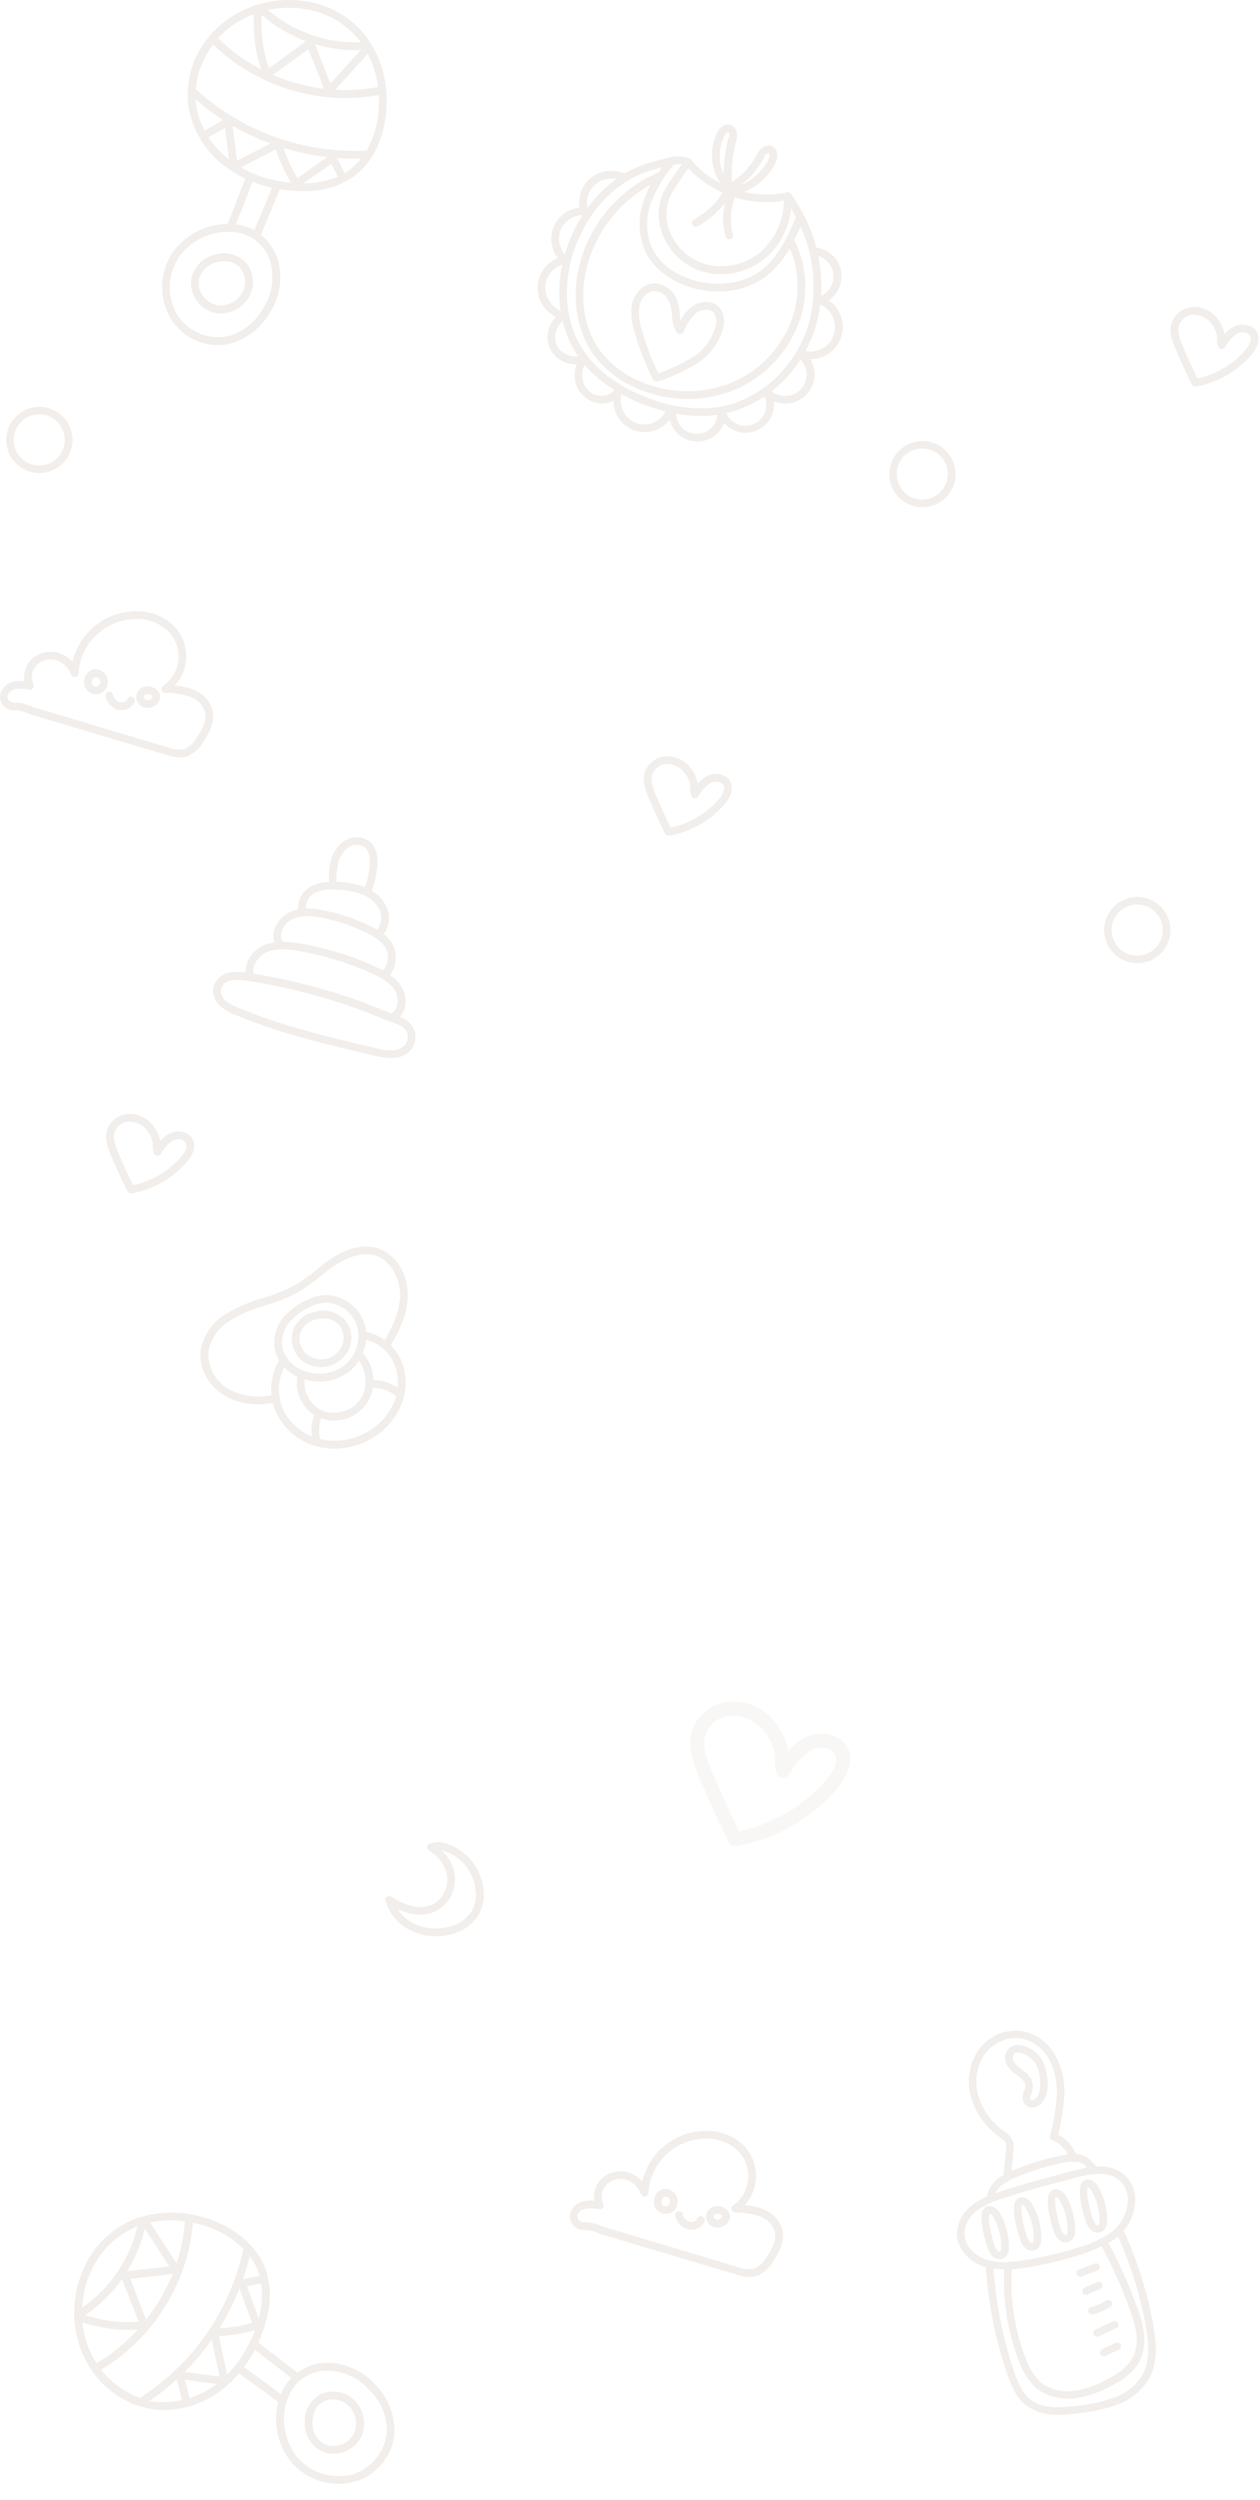 <?xml version="1.0" encoding="UTF-8"?> <svg xmlns="http://www.w3.org/2000/svg" width="314" height="623" viewBox="0 0 314 623" fill="none"> <g opacity="0.2" clip-path="url(#clip0)"> <path d="M91.971 10.101C95.089 14.916 96.616 20.59 96.335 26.322C96.087 34.206 92.766 40.983 87.456 44.468C83.857 46.673 79.689 47.769 75.472 47.62C74.816 47.62 74.139 47.62 73.451 47.566C72.201 47.493 70.956 47.353 69.721 47.147L65.035 58.527C67.107 60.198 68.61 62.472 69.334 65.035C69.901 67.229 70.003 69.518 69.633 71.755C69.263 73.991 68.429 76.124 67.184 78.018C65.054 81.664 61.613 84.357 57.564 85.548C56.52 85.857 55.439 86.027 54.351 86.054C51.98 86.018 49.656 85.389 47.591 84.224C45.526 83.059 43.785 81.396 42.527 79.385C41.066 76.887 40.331 74.03 40.407 71.137C40.483 68.244 41.366 65.43 42.957 63.013C44.518 60.801 46.583 58.993 48.981 57.74C51.379 56.486 54.042 55.823 56.748 55.806L61.122 44.511C59.472 43.739 57.902 42.806 56.436 41.725C53.926 39.928 51.796 37.653 50.167 35.03C48.538 32.407 47.443 29.488 46.945 26.44C46.562 23.361 46.82 20.235 47.703 17.261C48.585 14.286 50.073 11.526 52.072 9.154C52.126 9.048 52.195 8.95 52.276 8.863L52.373 8.81C53.518 7.467 54.804 6.251 56.21 5.185C59.084 3.065 62.356 1.545 65.829 0.717C69.303 -0.11 72.907 -0.23 76.428 0.366C79.545 0.844 82.531 1.954 85.203 3.628C87.876 5.302 90.179 7.504 91.971 10.101ZM67.012 17.049L76.245 10.262C72.198 8.765 68.457 6.541 65.207 3.7C64.938 8.225 65.551 12.759 67.012 17.049ZM82.351 20.825L89.875 12.499H88.649C85.201 12.49 81.772 11.979 78.47 10.982L82.351 20.825ZM68.023 18.674C72.095 20.425 76.394 21.591 80.792 22.137L76.837 12.241L68.023 18.674ZM83.554 22.374C87.12 22.592 90.698 22.361 94.206 21.686C93.861 18.786 93.006 15.971 91.68 13.37L83.554 22.374ZM72 1.936C70.244 1.938 68.493 2.126 66.776 2.495C73.224 7.984 81.49 10.862 89.95 10.563C86.598 6.098 81.632 3.125 76.116 2.28C74.757 2.049 73.379 1.934 72 1.936ZM54.351 9.552C57.52 12.667 61.144 15.283 65.099 17.308C63.623 12.868 63.007 8.188 63.283 3.517C61.169 4.307 59.178 5.393 57.371 6.744C56.272 7.576 55.261 8.517 54.351 9.552ZM48.858 26.16C49.198 28.392 49.926 30.547 51.008 32.528L55.63 29.893C53.2 28.351 50.89 26.628 48.718 24.74C48.738 25.216 48.785 25.69 48.858 26.16ZM72.559 45.522C70.958 42.931 69.69 40.148 68.786 37.24L60.004 41.715C63.862 43.885 68.146 45.188 72.559 45.533V45.522ZM75.59 45.673C78.538 45.731 81.467 45.174 84.189 44.038L82.598 40.811L75.59 45.673ZM81.566 39.133C77.878 38.714 74.236 37.955 70.688 36.863C71.524 39.5 72.671 42.028 74.106 44.393L81.566 39.133ZM67.421 35.766C64.153 34.561 60.992 33.082 57.973 31.345L59.048 40.036L67.421 35.766ZM57.081 39.8L56.081 31.851L51.943 34.217C53.334 36.35 55.07 38.237 57.081 39.8ZM58.747 57.914C58.082 57.81 57.41 57.76 56.737 57.764C54.349 57.779 52 58.362 49.882 59.466C47.765 60.569 45.94 62.161 44.559 64.11C43.165 66.213 42.387 68.664 42.311 71.186C42.235 73.708 42.864 76.201 44.129 78.384C45.47 80.494 47.427 82.141 49.733 83.102C52.04 84.064 54.586 84.294 57.027 83.763C60.591 82.677 63.609 80.273 65.465 77.04C66.581 75.383 67.337 73.51 67.683 71.542C68.03 69.574 67.959 67.555 67.475 65.616C66.96 63.602 65.853 61.789 64.297 60.412C62.74 59.035 60.807 58.157 58.747 57.893V57.914ZM67.797 46.802C66.144 46.423 64.524 45.916 62.949 45.286L58.768 55.935H59.037C60.563 56.155 62.038 56.647 63.39 57.387L67.797 46.802ZM90.004 39.531C89.402 39.531 88.789 39.531 88.187 39.531C86.8 39.531 85.403 39.466 84.017 39.37L85.876 43.156L86.424 42.844C87.786 41.929 88.995 40.804 90.004 39.509V39.531ZM94.389 23.665C91.677 24.172 88.925 24.427 86.166 24.428C73.833 24.414 61.981 19.636 53.082 11.09C50.627 14.332 49.137 18.203 48.783 22.256L48.912 22.331C60.437 32.805 75.646 38.272 91.197 37.53H91.358C93.304 34.088 94.358 30.212 94.421 26.257C94.454 25.375 94.432 24.493 94.389 23.665Z" fill="#BAA999"></path> <path d="M61.531 65.734C62.333 66.797 62.84 68.054 62.998 69.377C63.157 70.7 62.962 72.041 62.433 73.264C61.795 74.696 60.76 75.914 59.452 76.776C58.143 77.638 56.615 78.106 55.049 78.126C54.587 78.128 54.126 78.081 53.673 77.986C51.898 77.603 50.315 76.605 49.202 75.169C48.09 73.733 47.519 71.95 47.59 70.134C47.756 68.589 48.389 67.132 49.405 65.957C50.422 64.783 51.772 63.947 53.276 63.562C54.71 63.044 56.267 62.975 57.741 63.363C59.215 63.751 60.536 64.578 61.531 65.734ZM60.015 66.939C59.525 66.337 58.902 65.857 58.195 65.536C57.488 65.215 56.717 65.062 55.941 65.089C55.213 65.09 54.488 65.199 53.792 65.412C52.672 65.685 51.662 66.293 50.894 67.153C50.126 68.013 49.638 69.087 49.492 70.231C49.457 71.575 49.889 72.89 50.714 73.951C51.539 75.012 52.706 75.754 54.017 76.05C55.358 76.259 56.729 76.022 57.922 75.374C59.114 74.727 60.061 73.706 60.617 72.468C61.003 71.573 61.15 70.593 61.045 69.624C60.939 68.655 60.584 67.73 60.015 66.939Z" fill="#BAA999"></path> </g> <g opacity="0.2" clip-path="url(#clip1)"> <path d="M34.329 552.696C39.787 550.93 45.663 550.924 51.127 552.679C58.679 554.958 64.365 559.921 66.357 565.951C67.555 569.999 67.535 574.308 66.299 578.343C66.13 578.977 65.955 579.631 65.725 580.281C65.331 581.47 64.873 582.636 64.354 583.775L74.134 591.248C76.284 589.678 78.87 588.815 81.533 588.779C83.799 588.799 86.037 589.293 88.101 590.229C90.165 591.166 92.01 592.524 93.517 594.216C96.487 597.217 98.198 601.238 98.301 605.457C98.328 606.546 98.213 607.633 97.957 608.692C97.309 610.973 96.1 613.054 94.441 614.748C92.781 616.441 90.723 617.692 88.455 618.387C85.665 619.152 82.715 619.122 79.94 618.3C77.165 617.478 74.675 615.896 72.752 613.734C71.02 611.654 69.808 609.191 69.218 606.55C68.628 603.909 68.677 601.166 69.36 598.548L59.583 591.399C58.41 592.793 57.103 594.068 55.679 595.205C53.294 597.164 50.544 598.633 47.589 599.527C44.634 600.422 41.531 600.724 38.458 600.416C35.385 599.989 32.432 598.931 29.788 597.309C27.142 595.686 24.861 593.535 23.088 590.99C23 590.91 22.923 590.818 22.86 590.718L22.833 590.61C21.832 589.157 20.991 587.599 20.325 585.965C19.021 582.64 18.4 579.087 18.5 575.518C18.599 571.948 19.416 568.436 20.903 565.189C22.171 562.303 24.016 559.705 26.325 557.557C28.634 555.409 31.357 553.755 34.329 552.696ZM34.581 578.602L30.415 567.927C27.921 571.449 24.805 574.487 21.22 576.891C25.521 578.322 30.059 578.903 34.581 578.602ZM42.198 564.764L36.103 555.341L35.786 556.525C34.885 559.853 33.504 563.033 31.687 565.964L42.198 564.764ZM36.412 578.047C39.157 574.567 41.396 570.716 43.062 566.609L32.48 567.868L36.412 578.047ZM44.006 564.002C45.139 560.614 45.842 557.098 46.098 553.535C43.208 553.118 40.267 553.215 37.412 553.823L44.006 564.002ZM21.274 569.873C20.822 571.57 20.549 573.31 20.462 575.064C27.433 570.256 32.352 563.016 34.252 554.767C29.072 556.849 24.915 560.876 22.672 565.986C22.096 567.239 21.628 568.54 21.274 569.873ZM24.062 588.892C27.892 586.637 31.356 583.813 34.335 580.517C29.665 580.793 24.985 580.178 20.545 578.702C20.761 580.948 21.295 583.152 22.132 585.248C22.651 586.524 23.298 587.745 24.062 588.892ZM38.683 598.496C40.927 598.745 43.197 598.6 45.39 598.068L44.041 592.921C41.923 594.868 39.661 596.654 37.275 598.263C37.74 598.367 38.21 598.445 38.683 598.496ZM63.52 580.614C60.602 581.49 57.586 581.994 54.543 582.115L56.592 591.755C59.687 588.591 62.055 584.79 63.53 580.617L63.52 580.614ZM64.45 577.725C65.269 574.892 65.489 571.92 65.096 568.996L61.567 569.698L64.45 577.725ZM59.679 570.26C58.32 573.714 56.644 577.035 54.671 580.18C57.435 580.055 60.174 579.601 62.829 578.827L59.679 570.26ZM52.766 583.052C50.756 585.896 48.509 588.566 46.05 591.034L54.724 592.245L52.766 583.052ZM53.986 594.084L46.049 592.992L47.264 597.601C49.684 596.81 51.956 595.621 53.986 594.084ZM71.914 597.163C71.642 597.778 71.419 598.414 71.249 599.065C70.645 601.375 70.601 603.796 71.119 606.127C71.637 608.458 72.702 610.632 74.227 612.471C75.897 614.361 78.063 615.747 80.48 616.473C82.896 617.2 85.467 617.237 87.903 616.581C90.288 615.831 92.385 614.367 93.911 612.388C95.437 610.409 96.319 608.01 96.437 605.514C96.311 601.79 94.769 598.253 92.127 595.624C90.815 594.116 89.202 592.901 87.39 592.058C85.579 591.214 83.611 590.76 81.613 590.726C79.534 590.702 77.496 591.302 75.763 592.448C74.031 593.595 72.682 595.236 71.894 597.157L71.914 597.163ZM63.524 585.545C62.729 587.043 61.82 588.477 60.804 589.835L70.008 596.63L70.078 596.37C70.685 594.953 71.541 593.656 72.607 592.541L63.524 585.545ZM62.247 562.213C62.092 562.794 61.933 563.386 61.777 563.968C61.418 565.307 60.994 566.64 60.542 567.954L64.68 567.138L64.521 566.528C63.99 564.975 63.215 563.517 62.227 562.207L62.247 562.213ZM48.057 553.871C47.845 556.621 47.379 559.346 46.666 562.011C43.46 573.92 35.778 584.131 25.22 590.515C27.716 593.726 31.069 596.167 34.892 597.558L34.998 597.453C48.098 589.031 57.315 575.755 60.623 560.543L60.665 560.387C57.844 557.616 54.373 555.595 50.569 554.51C49.725 554.251 48.868 554.043 48.057 553.871Z" fill="#BAA999"></path> <path d="M80.189 596.498C81.423 595.998 82.768 595.834 84.087 596.023C85.406 596.212 86.651 596.747 87.695 597.574C88.913 598.562 89.822 599.876 90.316 601.363C90.809 602.85 90.867 604.447 90.481 605.966C90.363 606.413 90.198 606.846 89.989 607.258C89.16 608.874 87.786 610.145 86.111 610.848C84.436 611.551 82.566 611.641 80.83 611.102C79.381 610.542 78.137 609.553 77.266 608.268C76.394 606.982 75.936 605.461 75.953 603.909C75.825 602.39 76.161 600.868 76.917 599.545C77.674 598.221 78.814 597.159 80.189 596.498ZM80.96 598.273C80.252 598.591 79.626 599.069 79.133 599.668C78.641 600.268 78.293 600.973 78.118 601.73C77.931 602.433 77.848 603.161 77.874 603.89C77.848 605.042 78.173 606.175 78.806 607.139C79.438 608.103 80.348 608.853 81.416 609.29C82.705 609.672 84.087 609.595 85.326 609.073C86.564 608.55 87.583 607.614 88.208 606.425C88.757 605.184 88.882 603.798 88.566 602.479C88.249 601.16 87.508 599.981 86.456 599.123C85.692 598.519 84.783 598.123 83.82 597.974C82.857 597.825 81.871 597.928 80.96 598.273Z" fill="#BAA999"></path> </g> <g opacity="0.2"> <path d="M103.313 256.886C103.578 257.726 103.62 258.621 103.434 259.482C103.247 260.343 102.839 261.14 102.25 261.795C101.656 262.389 100.951 262.861 100.174 263.182C99.397 263.503 98.564 263.667 97.724 263.665H97.405C96.001 263.61 94.608 263.4 93.251 263.038C81.787 260.371 70.004 257.619 58.763 252.923C57.312 252.415 55.974 251.633 54.821 250.617C54.165 250.034 53.673 249.291 53.392 248.46C53.11 247.63 53.05 246.74 53.216 245.879C53.486 244.995 53.991 244.201 54.679 243.583C55.366 242.966 56.208 242.547 57.116 242.373C58.474 242.118 59.869 242.118 61.228 242.373C60.973 239.387 63.299 236.561 65.903 235.488C66.69 235.169 67.515 234.951 68.357 234.839C68.037 233.801 68.037 232.69 68.357 231.652C68.637 230.756 69.092 229.925 69.695 229.206C70.299 228.487 71.04 227.896 71.874 227.466C72.651 227.055 73.486 226.762 74.349 226.595C74.257 225.432 74.511 224.269 75.078 223.25C75.645 222.231 76.5 221.402 77.537 220.868C78.912 220.166 80.434 219.801 81.978 219.805C81.902 218.054 82.052 216.301 82.424 214.588C82.893 212.487 84.162 210.65 85.962 209.467C86.936 208.858 88.077 208.573 89.222 208.653C90.368 208.733 91.458 209.175 92.337 209.914C93.718 211.199 94.281 213.271 94.005 216.065C93.807 218.08 93.354 220.062 92.656 221.962C94.27 222.909 95.553 224.33 96.332 226.031C96.822 227.119 97.013 228.318 96.884 229.505C96.755 230.691 96.311 231.821 95.599 232.778C96.457 233.442 97.178 234.264 97.724 235.201C98.397 236.403 98.707 237.776 98.615 239.151C98.522 240.526 98.032 241.845 97.203 242.946C98.291 243.685 99.225 244.626 99.955 245.719C101.411 247.993 101.528 251.414 99.626 253.412C100.464 253.673 101.231 254.121 101.87 254.723C102.509 255.325 103.002 256.065 103.313 256.886ZM83.837 219.773H84.485C86.696 219.859 88.88 220.293 90.956 221.059C91.557 219.374 91.949 217.622 92.125 215.842C92.337 213.664 91.976 212.124 91.062 211.263C90.484 210.807 89.779 210.542 89.044 210.506C88.309 210.47 87.581 210.664 86.961 211.061C85.601 211.998 84.645 213.413 84.284 215.024C83.933 216.582 83.784 218.178 83.837 219.773ZM76.294 226.403C77.761 226.396 79.226 226.55 80.66 226.86C84.839 227.677 88.883 229.072 92.677 231.004L93.963 231.705C94.518 231.026 94.871 230.206 94.984 229.337C95.097 228.467 94.964 227.584 94.6 226.786C93.743 225.023 92.251 223.65 90.425 222.94C88.482 222.206 86.433 221.793 84.358 221.718C82.336 221.423 80.272 221.711 78.408 222.547C77.711 222.905 77.138 223.464 76.761 224.152C76.384 224.839 76.222 225.623 76.294 226.403ZM70.365 234.659C71.863 234.684 73.356 234.836 74.827 235.116C81.204 236.215 87.416 238.118 93.315 240.779C94.058 241.119 94.802 241.469 95.514 241.841C96.157 241.037 96.55 240.061 96.642 239.035C96.735 238.009 96.524 236.979 96.035 236.072C94.959 234.571 93.487 233.398 91.785 232.683C88.15 230.824 84.273 229.483 80.267 228.698C77.994 228.252 75.072 227.901 72.724 229.091C71.509 229.727 70.593 230.814 70.174 232.12C69.899 232.958 69.968 233.871 70.365 234.659ZM63.204 242.638C66.243 243.138 69.281 243.701 72.277 244.402C78.233 245.763 84.101 247.48 89.851 249.544C91.338 250.076 92.815 250.681 94.25 251.266C95.312 251.712 96.46 252.158 97.586 252.583C97.642 252.505 97.71 252.437 97.788 252.381C99.477 251.181 99.413 248.418 98.308 246.676C97.055 244.731 94.791 243.488 92.528 242.5C86.765 239.903 80.696 238.047 74.466 236.975C71.789 236.518 68.994 236.231 66.593 237.209C64.532 238.091 62.662 240.449 63.204 242.638ZM101.496 257.513C100.996 255.951 99.52 255.388 97.82 254.793L97.607 254.708C96.226 254.209 94.855 253.646 93.527 253.114C92.199 252.583 90.648 251.946 89.203 251.414C83.528 249.375 77.733 247.682 71.852 246.346C68.484 245.581 65.052 244.922 61.642 244.391C60.779 244.234 59.905 244.146 59.028 244.126C58.535 244.119 58.042 244.173 57.562 244.285C56.997 244.388 56.469 244.639 56.032 245.012C55.596 245.385 55.266 245.868 55.076 246.41C54.992 246.944 55.046 247.49 55.232 247.998C55.418 248.505 55.73 248.957 56.138 249.311C57.127 250.121 58.259 250.741 59.474 251.138C70.588 255.792 82.318 258.575 93.665 261.179C94.958 261.546 96.295 261.739 97.639 261.752C98.825 261.768 99.969 261.318 100.826 260.499C101.179 260.097 101.426 259.613 101.543 259.091C101.66 258.57 101.644 258.027 101.496 257.513Z" fill="#BAA999"></path> </g> <g opacity="0.2"> <path d="M180.52 200.468C176.976 204.557 172.139 207.31 166.814 208.267H166.591C166.414 208.266 166.241 208.216 166.091 208.122C165.941 208.028 165.819 207.894 165.741 207.736C164.264 204.782 162.861 201.712 161.587 198.641C160.8 196.728 160.067 194.688 160.641 192.617C160.987 191.498 161.658 190.507 162.567 189.769C163.477 189.032 164.585 188.58 165.751 188.473C166.869 188.389 167.99 188.565 169.028 188.987C170.066 189.41 170.992 190.066 171.733 190.906C172.672 191.949 173.363 193.191 173.752 194.54C173.822 194.78 173.872 195.025 173.901 195.273C174.538 194.483 175.33 193.832 176.228 193.36C177.388 192.785 178.729 192.693 179.957 193.105C180.417 193.249 180.843 193.485 181.209 193.799C181.574 194.113 181.871 194.499 182.082 194.933C182.751 196.516 182.231 198.482 180.52 200.468ZM180.297 195.73C180.197 195.535 180.06 195.361 179.892 195.221C179.724 195.08 179.529 194.975 179.319 194.912C178.583 194.671 177.783 194.729 177.088 195.071C175.815 195.898 174.773 197.035 174.06 198.375L173.996 198.482C173.899 198.625 173.765 198.74 173.608 198.814C173.451 198.889 173.277 198.919 173.104 198.903C172.932 198.887 172.766 198.824 172.626 198.722C172.486 198.62 172.376 198.482 172.307 198.322C172.088 197.691 171.994 197.024 172.031 196.357C172.053 195.943 172.018 195.528 171.925 195.124C171.616 194.054 171.072 193.066 170.331 192.234C169.828 191.671 169.215 191.216 168.529 190.899C167.844 190.581 167.101 190.406 166.346 190.385H165.932C165.153 190.455 164.411 190.752 163.799 191.239C163.187 191.727 162.732 192.383 162.49 193.127C162.075 194.614 162.691 196.314 163.35 197.908C164.519 200.713 165.794 203.518 167.133 206.248C171.772 205.271 175.966 202.805 179.075 199.225C179.766 198.418 180.839 196.898 180.297 195.73Z" fill="#BAA999"></path> </g> <g opacity="0.2"> <path d="M311.789 88.514C308.245 92.603 303.408 95.355 298.083 96.312H297.859C297.682 96.311 297.509 96.261 297.359 96.167C297.209 96.073 297.088 95.94 297.009 95.781C295.533 92.828 294.13 89.757 292.855 86.686C292.069 84.774 291.336 82.734 291.909 80.662C292.256 79.543 292.926 78.552 293.836 77.814C294.746 77.077 295.854 76.626 297.02 76.518C298.137 76.435 299.259 76.611 300.296 77.033C301.334 77.455 302.26 78.112 303.002 78.951C303.941 79.994 304.631 81.237 305.021 82.585C305.09 82.825 305.14 83.07 305.169 83.318C305.806 82.529 306.598 81.878 307.496 81.406C308.656 80.83 309.998 80.738 311.225 81.151C311.686 81.294 312.112 81.53 312.477 81.844C312.843 82.159 313.14 82.545 313.35 82.978C314.02 84.561 313.499 86.527 311.789 88.514ZM311.565 83.775C311.466 83.58 311.328 83.407 311.16 83.266C310.992 83.126 310.798 83.02 310.588 82.957C309.852 82.717 309.051 82.774 308.357 83.116C307.083 83.943 306.041 85.08 305.329 86.421L305.265 86.527C305.168 86.671 305.034 86.786 304.877 86.86C304.72 86.934 304.546 86.965 304.373 86.948C304.2 86.932 304.035 86.869 303.895 86.767C303.754 86.665 303.644 86.527 303.576 86.368C303.356 85.737 303.262 85.069 303.299 84.402C303.322 83.988 303.286 83.573 303.193 83.169C302.885 82.099 302.34 81.111 301.599 80.279C301.096 79.716 300.483 79.262 299.798 78.944C299.113 78.626 298.37 78.451 297.615 78.431H297.201C296.421 78.501 295.68 78.797 295.068 79.285C294.456 79.772 294.001 80.428 293.758 81.172C293.344 82.659 293.96 84.359 294.619 85.953C295.788 88.758 297.063 91.563 298.401 94.294C303.041 93.316 307.234 90.85 310.344 87.271C311.034 86.463 312.107 84.944 311.565 83.775Z" fill="#BAA999"></path> </g> <g opacity="0.2"> <path d="M46.541 289.578C42.998 293.667 38.161 296.419 32.835 297.376H32.612C32.435 297.375 32.262 297.325 32.112 297.231C31.962 297.137 31.841 297.004 31.762 296.845C30.285 293.891 28.883 290.821 27.608 287.75C26.822 285.838 26.089 283.798 26.662 281.726C27.009 280.607 27.679 279.616 28.589 278.879C29.498 278.141 30.607 277.69 31.773 277.582C32.89 277.499 34.012 277.675 35.049 278.097C36.087 278.519 37.013 279.176 37.755 280.015C38.694 281.058 39.384 282.301 39.773 283.649C39.843 283.889 39.893 284.134 39.922 284.382C40.559 283.593 41.351 282.942 42.249 282.47C43.409 281.894 44.751 281.802 45.978 282.215C46.439 282.358 46.865 282.594 47.23 282.908C47.596 283.223 47.893 283.609 48.103 284.042C48.773 285.625 48.252 287.591 46.541 289.578ZM46.318 284.839C46.219 284.644 46.081 284.471 45.913 284.33C45.745 284.19 45.55 284.084 45.341 284.021C44.605 283.781 43.804 283.838 43.11 284.18C41.836 285.007 40.794 286.144 40.082 287.485L40.018 287.591C39.921 287.735 39.787 287.85 39.63 287.924C39.473 287.998 39.299 288.029 39.126 288.012C38.953 287.996 38.788 287.933 38.648 287.831C38.507 287.729 38.397 287.591 38.328 287.432C38.109 286.801 38.015 286.133 38.052 285.466C38.075 285.052 38.039 284.637 37.946 284.233C37.638 283.163 37.093 282.175 36.352 281.344C35.849 280.78 35.236 280.326 34.551 280.008C33.866 279.69 33.123 279.515 32.368 279.495H31.954C31.174 279.564 30.433 279.861 29.821 280.349C29.209 280.836 28.753 281.492 28.511 282.236C28.097 283.723 28.713 285.423 29.372 287.017C30.541 289.822 31.815 292.627 33.154 295.358C37.794 294.38 41.987 291.914 45.096 288.335C45.787 287.527 46.86 286.008 46.318 284.839Z" fill="#BAA999"></path> </g> <g opacity="0.2"> <path d="M64.173 349.95C61.327 349.975 58.525 349.242 56.056 347.825C51.891 345.435 49.415 340.696 50.032 336.35C50.351 334.629 51.013 332.99 51.978 331.529C52.944 330.069 54.193 328.818 55.652 327.85C58.438 326.03 61.483 324.64 64.683 323.728L65.565 323.441C68.304 322.647 70.956 321.579 73.481 320.254C75.286 319.173 77.005 317.955 78.623 316.609C79.919 315.547 81.269 314.484 82.692 313.56C86.73 310.872 90.842 310.001 94.242 311.106C99.14 312.699 101.679 318.15 101.615 322.719C101.615 327.468 99.373 331.835 97.365 335.213C98.375 336.22 99.205 337.391 99.82 338.677C100.612 340.445 101.041 342.353 101.081 344.29C101.122 346.226 100.772 348.151 100.053 349.95C98.593 353.534 95.975 356.527 92.616 358.45C89.801 360.108 86.597 360.988 83.33 361C81.973 361.003 80.62 360.839 79.303 360.511C77.036 359.963 74.919 358.916 73.109 357.445C71.298 355.975 69.839 354.118 68.838 352.011C68.475 351.223 68.191 350.401 67.988 349.557C66.731 349.807 65.454 349.938 64.173 349.95ZM77.688 357.951C77.482 356.158 77.681 354.343 78.272 352.638C76.737 351.608 75.527 350.161 74.785 348.467C74.044 346.773 73.801 344.903 74.086 343.076L73.619 342.831C72.586 342.273 71.647 341.556 70.835 340.706C69.675 342.945 69.251 345.491 69.624 347.985C69.679 348.074 69.722 348.171 69.751 348.271C69.783 348.415 69.783 348.564 69.751 348.707C69.929 349.604 70.211 350.478 70.591 351.31C72.072 354.307 74.595 356.661 77.688 357.929V357.951ZM72.737 328.828C71.79 329.735 71.08 330.86 70.669 332.104C70.258 333.349 70.158 334.676 70.378 335.968C70.681 337.059 71.206 338.075 71.921 338.953C72.636 339.831 73.525 340.551 74.532 341.068L75.34 341.461L75.436 341.45C75.539 341.483 75.636 341.533 75.722 341.599C77.374 342.242 79.161 342.458 80.919 342.226C82.676 341.994 84.346 341.321 85.774 340.271C87.328 339.041 88.45 337.348 88.977 335.438C89.504 333.527 89.409 331.499 88.706 329.646C88.071 328.231 87.065 327.014 85.795 326.124C84.525 325.234 83.038 324.703 81.492 324.589C78.772 324.45 74.883 326.629 72.737 328.828ZM89.471 339.06C88.805 340.112 87.964 341.042 86.985 341.811C84.865 343.418 82.271 344.274 79.611 344.245C78.359 344.245 77.113 344.062 75.914 343.703C75.729 345.328 76.069 346.969 76.883 348.387C77.698 349.805 78.944 350.926 80.44 351.586C82.159 352.214 84.041 352.241 85.778 351.662C87.514 351.083 89.004 349.933 90.002 348.399C90.619 347.35 90.983 346.171 91.065 344.956C91.06 344.893 91.06 344.829 91.065 344.765C91.211 342.736 90.647 340.719 89.471 339.06ZM98.269 349.27C98.436 348.842 98.581 348.406 98.704 347.963C97.12 346.543 95.052 345.782 92.924 345.838C92.732 347.109 92.284 348.327 91.607 349.419C90.7 350.826 89.454 351.982 87.983 352.782C86.513 353.582 84.866 354 83.192 353.998C82.104 353.997 81.024 353.803 80.004 353.424C79.464 355.1 79.376 356.889 79.749 358.609C83.802 359.554 88.064 358.892 91.638 356.761C94.62 355.07 96.953 352.434 98.269 349.27ZM98.077 339.506C97.424 338.116 96.47 336.888 95.285 335.91C94.1 334.933 92.713 334.231 91.224 333.853C91.123 335.003 90.851 336.131 90.417 337.2C92.072 339.055 93.011 341.44 93.062 343.926C95.219 343.918 97.325 344.583 99.087 345.828C99.327 343.668 98.979 341.483 98.077 339.506ZM67.669 347.655C67.327 344.628 67.996 341.572 69.571 338.964C69.083 338.168 68.724 337.301 68.508 336.393C68.22 334.79 68.33 333.14 68.828 331.59C69.326 330.039 70.198 328.635 71.366 327.5C73.778 325.014 78.209 322.506 81.662 322.719C83.566 322.85 85.398 323.501 86.958 324.601C88.519 325.7 89.748 327.206 90.512 328.955C90.901 329.89 91.141 330.879 91.224 331.888C92.903 332.223 94.488 332.923 95.867 333.938C97.748 330.825 99.66 326.873 99.703 322.697C99.703 318.83 97.674 314.197 93.647 312.922C89.832 311.701 85.774 313.826 83.691 315.164C82.331 316.046 81.024 317.098 79.76 318.097C78.087 319.502 76.311 320.781 74.448 321.922C71.812 323.323 69.038 324.448 66.171 325.279L65.289 325.566C62.277 326.421 59.412 327.725 56.789 329.433C55.547 330.25 54.48 331.306 53.65 332.539C52.82 333.772 52.244 335.158 51.955 336.616C51.797 338.531 52.194 340.451 53.098 342.147C54.003 343.843 55.376 345.242 57.055 346.178C60.301 347.928 64.068 348.452 67.669 347.655Z" fill="#BAA999"></path> <path d="M72.864 332.1C73.191 330.862 73.845 329.735 74.757 328.836C75.669 327.937 76.806 327.299 78.049 326.99C79.326 326.562 80.693 326.479 82.012 326.749C83.331 327.02 84.555 327.634 85.561 328.53C86.358 329.318 86.948 330.292 87.276 331.364C87.604 332.436 87.661 333.572 87.441 334.672C87.213 335.749 86.751 336.762 86.088 337.642C85.426 338.521 84.578 339.244 83.606 339.761C82.489 340.35 81.245 340.657 79.983 340.653C78.472 340.677 76.989 340.24 75.733 339.4C74.591 338.598 73.711 337.479 73.201 336.181C72.691 334.883 72.573 333.464 72.864 332.1ZM76.848 337.816C77.713 338.378 78.711 338.698 79.741 338.743C80.77 338.787 81.793 338.556 82.703 338.071C83.423 337.687 84.052 337.15 84.545 336.499C85.039 335.848 85.385 335.098 85.561 334.3C85.712 333.514 85.671 332.703 85.439 331.936C85.208 331.17 84.794 330.472 84.233 329.901C83.234 328.988 81.92 328.496 80.567 328.53C79.897 328.532 79.231 328.632 78.591 328.828C77.677 329.047 76.837 329.505 76.158 330.154C75.478 330.804 74.983 331.622 74.723 332.525C74.526 333.518 74.622 334.547 74.999 335.487C75.376 336.426 76.019 337.236 76.848 337.816Z" fill="#BAA999"></path> </g> <g opacity="0.2"> <path d="M52.93 176.854C53.674 179.807 52.122 182.666 50.699 184.822C49.792 186.455 48.362 187.735 46.64 188.456C46.068 188.646 45.468 188.739 44.866 188.732C43.634 188.681 42.417 188.448 41.253 188.042L8.667 178.331C8.178 178.182 7.668 178.001 7.179 177.821C6.269 177.44 5.317 177.169 4.342 177.013C4.141 177.003 3.939 177.003 3.737 177.013C2.907 177.083 2.08 176.849 1.41 176.354C0.914 175.997 0.523 175.512 0.28 174.951C0.037 174.39 -0.05 173.773 0.029 173.167C0.215 172.351 0.631 171.607 1.228 171.021C1.825 170.435 2.578 170.033 3.397 169.863C4.279 169.668 5.188 169.624 6.085 169.735C5.943 168.781 6.019 167.807 6.308 166.887C6.597 165.967 7.091 165.124 7.753 164.423C8.619 163.555 9.701 162.934 10.887 162.626C12.074 162.318 13.321 162.333 14.5 162.67C15.878 163.072 17.111 163.866 18.049 164.954C18.873 161.4 20.865 158.226 23.706 155.938C26.547 153.649 30.073 152.38 33.72 152.332H33.986C35.715 152.292 37.435 152.596 39.046 153.227C40.657 153.859 42.126 154.804 43.368 156.008C44.454 157.14 45.285 158.493 45.803 159.974C46.322 161.455 46.517 163.03 46.374 164.593C46.124 166.92 45.133 169.106 43.548 170.829C45.046 170.93 46.523 171.237 47.936 171.743C49.114 172.139 50.18 172.809 51.048 173.698C51.916 174.586 52.561 175.668 52.93 176.854ZM51.071 177.321C50.772 176.443 50.271 175.647 49.608 174.997C48.946 174.348 48.14 173.863 47.256 173.581C45.283 172.959 43.226 172.644 41.158 172.646C40.96 172.634 40.772 172.562 40.617 172.438C40.463 172.315 40.351 172.147 40.296 171.957C40.242 171.767 40.247 171.565 40.312 171.378C40.377 171.192 40.498 171.03 40.658 170.914C41.727 170.178 42.622 169.216 43.281 168.097C43.939 166.978 44.346 165.729 44.471 164.437C44.597 163.145 44.438 161.84 44.007 160.616C43.576 159.391 42.883 158.275 41.976 157.347C40.887 156.298 39.597 155.483 38.183 154.95C36.769 154.416 35.262 154.176 33.752 154.244C30.113 154.297 26.629 155.723 23.998 158.238C21.367 160.752 19.785 164.169 19.568 167.801C19.557 168.023 19.47 168.235 19.32 168.399C19.17 168.564 18.968 168.671 18.748 168.702C18.528 168.734 18.304 168.688 18.114 168.572C17.924 168.456 17.781 168.277 17.709 168.067C17.41 167.22 16.918 166.455 16.27 165.833C15.622 165.211 14.838 164.75 13.979 164.486C13.134 164.247 12.24 164.236 11.389 164.454C10.538 164.673 9.76 165.113 9.134 165.73C8.546 166.35 8.152 167.13 8.003 167.973C7.854 168.815 7.955 169.683 8.295 170.468C8.375 170.63 8.408 170.811 8.39 170.991C8.372 171.17 8.304 171.341 8.192 171.483C8.081 171.626 7.932 171.733 7.762 171.794C7.592 171.855 7.409 171.867 7.232 171.828C6.102 171.577 4.934 171.541 3.79 171.722C3.343 171.801 2.926 172.001 2.585 172.301C2.244 172.601 1.992 172.988 1.856 173.422C1.837 173.691 1.888 173.96 2.004 174.204C2.119 174.448 2.295 174.658 2.515 174.814C2.856 175.049 3.274 175.144 3.684 175.079C3.946 175.064 4.208 175.064 4.47 175.079C5.606 175.242 6.716 175.549 7.774 175.993C8.274 176.163 8.73 176.333 9.155 176.461L41.742 186.225C43.084 186.788 44.563 186.939 45.992 186.661C47.295 186.035 48.367 185.012 49.052 183.739C50.316 181.932 51.634 179.552 51.071 177.321Z" fill="#BAA999"></path> <path d="M26.771 170.606C26.658 171.275 26.31 171.882 25.791 172.318C25.271 172.754 24.613 172.991 23.935 172.986C23.32 172.991 22.718 172.808 22.211 172.46C21.703 172.112 21.315 171.617 21.098 171.042C20.918 170.465 20.89 169.852 21.019 169.261C21.147 168.671 21.427 168.124 21.831 167.674C22.168 167.302 22.602 167.031 23.084 166.892C23.567 166.754 24.078 166.752 24.561 166.888C25.345 167.093 26.015 167.598 26.429 168.294C26.842 168.99 26.965 169.821 26.771 170.606ZM24.094 168.737H23.828C23.715 168.735 23.602 168.759 23.499 168.807C23.396 168.854 23.305 168.925 23.233 169.013C23.061 169.209 22.942 169.445 22.886 169.699C22.831 169.954 22.84 170.219 22.915 170.468C22.971 170.635 23.074 170.781 23.212 170.891C23.349 171 23.515 171.067 23.69 171.085C23.826 171.117 23.968 171.12 24.105 171.094C24.242 171.068 24.373 171.013 24.487 170.932C24.602 170.852 24.698 170.748 24.769 170.628C24.841 170.508 24.886 170.374 24.901 170.235C24.952 170.083 24.971 169.923 24.957 169.765C24.943 169.606 24.897 169.451 24.821 169.311C24.746 169.171 24.642 169.047 24.517 168.949C24.392 168.85 24.248 168.778 24.094 168.737Z" fill="#BAA999"></path> <path d="M39.67 172.625C39.876 173.045 39.95 173.516 39.884 173.979C39.817 174.441 39.613 174.873 39.298 175.218C39 175.588 38.623 175.887 38.195 176.093C37.767 176.299 37.298 176.406 36.823 176.408H36.504C36.279 176.385 36.058 176.335 35.845 176.259C35.239 176.071 34.72 175.674 34.38 175.139C34.039 174.604 33.9 173.965 33.986 173.337C34.079 172.715 34.389 172.147 34.862 171.732C35.335 171.318 35.939 171.085 36.568 171.074C37.177 171.024 37.789 171.143 38.336 171.416C38.883 171.69 39.344 172.108 39.67 172.625ZM37.97 173.507C37.819 173.333 37.631 173.194 37.42 173.103C37.208 173.011 36.979 172.967 36.748 172.976H36.642C36.456 172.96 36.271 173.014 36.123 173.129C35.976 173.243 35.877 173.408 35.845 173.592C35.845 173.964 36.036 174.272 36.483 174.431L36.706 174.485C36.907 174.495 37.108 174.459 37.293 174.378C37.477 174.296 37.64 174.173 37.768 174.017C37.981 173.805 38.034 173.635 37.97 173.507Z" fill="#BAA999"></path> <path d="M33.061 173.677C32.829 173.576 32.566 173.571 32.329 173.663C32.093 173.754 31.902 173.935 31.797 174.166C31.61 174.504 31.313 174.768 30.956 174.914C30.599 175.061 30.202 175.082 29.831 174.973C29.409 174.83 29.031 174.579 28.735 174.246C28.439 173.912 28.235 173.508 28.142 173.071C28.079 172.829 27.924 172.621 27.709 172.492C27.494 172.363 27.237 172.323 26.993 172.382C26.75 172.44 26.539 172.592 26.406 172.804C26.273 173.017 26.229 173.273 26.283 173.518C26.458 174.285 26.831 174.994 27.364 175.573C27.896 176.153 28.571 176.583 29.322 176.822C29.64 176.907 29.969 176.95 30.299 176.949C30.976 176.96 31.642 176.776 32.218 176.42C32.794 176.065 33.256 175.551 33.55 174.941C33.651 174.709 33.656 174.446 33.565 174.209C33.473 173.973 33.292 173.782 33.061 173.677Z" fill="#BAA999"></path> </g> <g opacity="0.2"> <path d="M194.93 555.526C195.674 558.479 194.122 561.337 192.699 563.494C191.792 565.127 190.362 566.407 188.64 567.128C188.068 567.318 187.468 567.411 186.866 567.404C185.634 567.353 184.417 567.12 183.253 566.714L150.667 557.003C150.178 556.854 149.668 556.673 149.179 556.493C148.269 556.112 147.317 555.841 146.342 555.685C146.141 555.675 145.939 555.675 145.737 555.685C144.907 555.755 144.08 555.521 143.41 555.026C142.914 554.669 142.523 554.184 142.28 553.623C142.037 553.062 141.95 552.445 142.029 551.839C142.215 551.023 142.631 550.278 143.228 549.693C143.825 549.107 144.578 548.705 145.397 548.534C146.279 548.339 147.188 548.296 148.085 548.407C147.943 547.453 148.019 546.479 148.308 545.559C148.597 544.639 149.091 543.796 149.753 543.095C150.619 542.226 151.701 541.606 152.887 541.298C154.074 540.989 155.321 541.005 156.5 541.341C157.878 541.744 159.111 542.538 160.048 543.626C160.873 540.072 162.865 536.898 165.706 534.61C168.547 532.321 172.073 531.052 175.72 531.003H175.986C177.715 530.964 179.435 531.268 181.046 531.899C182.657 532.53 184.126 533.476 185.368 534.68C186.454 535.812 187.284 537.165 187.803 538.646C188.322 540.127 188.517 541.702 188.374 543.265C188.124 545.592 187.133 547.778 185.548 549.501C187.046 549.602 188.523 549.909 189.936 550.415C191.114 550.811 192.18 551.481 193.048 552.369C193.916 553.258 194.561 554.34 194.93 555.526ZM193.071 555.993C192.772 555.115 192.271 554.319 191.609 553.669C190.946 553.02 190.14 552.535 189.256 552.253C187.283 551.631 185.226 551.316 183.158 551.318C182.96 551.306 182.772 551.234 182.617 551.11C182.463 550.987 182.351 550.818 182.296 550.629C182.242 550.439 182.247 550.237 182.312 550.05C182.377 549.863 182.498 549.701 182.658 549.586C183.727 548.849 184.622 547.888 185.281 546.769C185.939 545.65 186.346 544.401 186.471 543.109C186.597 541.816 186.438 540.512 186.007 539.288C185.576 538.063 184.883 536.947 183.976 536.018C182.887 534.97 181.597 534.155 180.183 533.621C178.769 533.088 177.262 532.848 175.752 532.916C172.113 532.968 168.629 534.395 165.998 536.91C163.367 539.424 161.785 542.841 161.568 546.473C161.557 546.695 161.47 546.907 161.32 547.071C161.17 547.236 160.968 547.343 160.748 547.374C160.528 547.406 160.304 547.36 160.114 547.244C159.924 547.128 159.781 546.949 159.708 546.739C159.41 545.892 158.918 545.127 158.27 544.505C157.622 543.883 156.838 543.422 155.979 543.158C155.134 542.919 154.24 542.908 153.389 543.126C152.538 543.345 151.76 543.785 151.134 544.401C150.545 545.022 150.152 545.802 150.003 546.645C149.854 547.487 149.955 548.355 150.295 549.14C150.375 549.302 150.408 549.483 150.39 549.662C150.372 549.842 150.304 550.013 150.192 550.155C150.081 550.297 149.932 550.405 149.762 550.466C149.592 550.527 149.409 550.539 149.232 550.5C148.102 550.249 146.934 550.213 145.79 550.394C145.343 550.473 144.926 550.673 144.585 550.973C144.244 551.272 143.992 551.66 143.856 552.094C143.837 552.363 143.888 552.632 144.004 552.876C144.119 553.12 144.295 553.33 144.515 553.486C144.856 553.721 145.274 553.816 145.684 553.751C145.946 553.736 146.208 553.736 146.47 553.751C147.606 553.914 148.716 554.221 149.774 554.665C150.274 554.835 150.73 555.005 151.155 555.133L183.742 564.897C185.084 565.459 186.563 565.611 187.992 565.332C189.295 564.707 190.367 563.684 191.052 562.411C192.316 560.604 193.634 558.224 193.071 555.993Z" fill="#BAA999"></path> <path d="M168.771 549.278C168.658 549.947 168.31 550.554 167.791 550.99C167.271 551.426 166.613 551.663 165.935 551.658C165.32 551.663 164.718 551.479 164.211 551.132C163.704 550.784 163.315 550.289 163.098 549.714C162.917 549.137 162.89 548.523 163.019 547.933C163.147 547.342 163.427 546.796 163.831 546.346C164.168 545.974 164.602 545.703 165.084 545.564C165.567 545.425 166.078 545.424 166.561 545.56C167.344 545.765 168.015 546.27 168.429 546.966C168.842 547.662 168.965 548.492 168.771 549.278ZM166.094 547.408H165.828C165.715 547.407 165.602 547.431 165.499 547.478C165.396 547.526 165.305 547.597 165.233 547.685C165.061 547.88 164.942 548.117 164.886 548.371C164.831 548.626 164.84 548.89 164.915 549.14C164.971 549.307 165.074 549.453 165.212 549.563C165.349 549.672 165.515 549.739 165.69 549.756C165.826 549.789 165.968 549.792 166.105 549.766C166.242 549.74 166.373 549.685 166.487 549.604C166.602 549.524 166.698 549.42 166.769 549.3C166.841 549.18 166.886 549.045 166.901 548.906C166.952 548.755 166.971 548.595 166.957 548.436C166.943 548.278 166.897 548.123 166.821 547.983C166.746 547.843 166.642 547.719 166.517 547.621C166.392 547.522 166.248 547.449 166.094 547.408Z" fill="#BAA999"></path> <path d="M181.67 551.297C181.876 551.717 181.95 552.188 181.884 552.651C181.817 553.113 181.613 553.545 181.298 553.89C181 554.26 180.624 554.559 180.195 554.765C179.767 554.971 179.298 555.078 178.823 555.08H178.504C178.279 555.057 178.058 555.007 177.845 554.931C177.239 554.743 176.72 554.346 176.379 553.811C176.039 553.276 175.899 552.637 175.986 552.009C176.079 551.387 176.389 550.819 176.862 550.404C177.335 549.99 177.939 549.757 178.568 549.746C179.177 549.696 179.789 549.815 180.336 550.088C180.882 550.362 181.344 550.78 181.67 551.297ZM179.97 552.179C179.819 552.005 179.631 551.866 179.42 551.774C179.208 551.682 178.979 551.639 178.748 551.648H178.642C178.456 551.632 178.271 551.686 178.123 551.8C177.976 551.915 177.876 552.08 177.845 552.264C177.845 552.636 178.036 552.944 178.483 553.103L178.706 553.156C178.907 553.167 179.108 553.131 179.293 553.049C179.477 552.968 179.64 552.845 179.768 552.689C179.981 552.476 180.034 552.306 179.97 552.179Z" fill="#BAA999"></path> <path d="M175.061 552.349C174.829 552.248 174.566 552.243 174.329 552.335C174.093 552.426 173.902 552.607 173.797 552.838C173.61 553.176 173.313 553.44 172.956 553.586C172.599 553.733 172.202 553.754 171.831 553.645C171.409 553.502 171.031 553.251 170.735 552.918C170.439 552.584 170.235 552.18 170.142 551.743C170.079 551.501 169.924 551.293 169.709 551.164C169.494 551.035 169.237 550.995 168.993 551.054C168.75 551.112 168.539 551.264 168.406 551.476C168.273 551.689 168.229 551.945 168.283 552.19C168.458 552.957 168.831 553.665 169.364 554.245C169.897 554.824 170.571 555.255 171.321 555.494C171.64 555.579 171.969 555.622 172.299 555.621C172.976 555.632 173.642 555.448 174.218 555.092C174.794 554.736 175.256 554.223 175.55 553.613C175.651 553.381 175.656 553.118 175.564 552.881C175.473 552.645 175.292 552.453 175.061 552.349Z" fill="#BAA999"></path> </g> <g opacity="0.2"> <path d="M144.442 51.736C144.217 50.325 144.378 48.88 144.906 47.553C145.435 46.226 146.311 45.066 147.444 44.196C148.576 43.326 149.923 42.777 151.341 42.608C152.759 42.439 154.197 42.656 155.502 43.236L155.608 43.289C157.98 41.887 160.542 40.839 163.216 40.176C163.662 40.07 164.108 39.942 164.555 39.815C165.383 39.592 166.255 39.347 167.136 39.177C167.249 39.105 167.374 39.056 167.506 39.034C167.637 39.012 167.772 39.018 167.901 39.05C169.268 38.849 170.664 39.011 171.95 39.517C172.086 39.569 172.209 39.654 172.307 39.763C172.405 39.872 172.475 40.002 172.513 40.144C174.474 42.417 176.85 44.296 179.514 45.679C179.461 45.573 179.398 45.478 179.344 45.382C178.716 44.338 178.217 43.221 177.857 42.056C177.074 39.082 177.36 35.927 178.664 33.142C179.461 31.485 180.789 30.688 182.064 31.113C182.511 31.285 182.898 31.582 183.181 31.968C183.463 32.354 183.629 32.813 183.658 33.291C183.685 33.96 183.595 34.629 183.393 35.267V35.363C182.531 38.665 182.19 42.081 182.383 45.488C182.849 45.063 183.342 44.669 183.86 44.309C184.232 44.033 184.583 43.767 184.795 43.576C186.301 42.15 187.571 40.492 188.556 38.667L188.631 38.518C188.908 37.972 189.266 37.471 189.693 37.031C190.001 36.713 190.386 36.481 190.811 36.358C191.236 36.235 191.686 36.225 192.116 36.33C192.598 36.506 193.013 36.827 193.304 37.25C193.595 37.673 193.748 38.175 193.741 38.688C193.721 39.475 193.497 40.244 193.093 40.92C191.412 44.023 188.725 46.462 185.475 47.836C188.801 48.631 192.259 48.693 195.611 48.017C195.692 48.001 195.775 48.001 195.855 48.017C195.905 47.979 195.958 47.947 196.015 47.921C196.206 47.861 196.412 47.862 196.603 47.925C196.793 47.988 196.959 48.109 197.077 48.272C199.99 52.334 202.15 56.886 203.452 61.712C204.903 61.903 206.262 62.531 207.348 63.512C208.433 64.494 209.194 65.783 209.529 67.208C209.863 68.633 209.756 70.126 209.221 71.489C208.686 72.851 207.748 74.018 206.533 74.834C207.956 75.807 209.028 77.212 209.591 78.84C210.154 80.469 210.178 82.236 209.66 83.879C209.142 85.523 208.109 86.957 206.714 87.968C205.319 88.979 203.635 89.515 201.912 89.496C202.716 90.81 203.083 92.345 202.959 93.88C202.836 95.416 202.228 96.872 201.224 98.04C200.22 99.209 198.871 100.028 197.372 100.381C195.873 100.734 194.3 100.602 192.881 100.005C193.049 101.72 192.597 103.439 191.606 104.849C190.826 105.915 189.772 106.748 188.555 107.261C187.339 107.773 186.006 107.946 184.699 107.761C183.048 107.481 181.546 106.636 180.449 105.37C179.885 106.902 178.817 108.198 177.421 109.046C176.325 109.686 175.078 110.02 173.809 110.013C172.207 110.038 170.647 109.507 169.392 108.512C168.137 107.516 167.265 106.117 166.924 104.552C165.941 105.866 164.569 106.836 163.002 107.324C161.435 107.812 159.754 107.792 158.199 107.268C156.644 106.744 155.294 105.742 154.343 104.405C153.391 103.068 152.886 101.465 152.899 99.824C151.627 100.491 150.165 100.705 148.755 100.429C147.546 100.178 146.426 99.608 145.511 98.778C144.596 97.949 143.919 96.891 143.549 95.712C143.06 94.089 143.116 92.35 143.709 90.761C142.326 90.822 140.955 90.479 139.764 89.773C138.574 89.067 137.615 88.03 137.004 86.787C136.46 85.478 136.316 84.037 136.593 82.647C136.869 81.256 137.552 79.979 138.556 78.978C137.153 78.304 135.976 77.238 135.168 75.908C134.36 74.578 133.956 73.043 134.004 71.487C134.053 69.932 134.552 68.424 135.441 67.148C136.33 65.871 137.571 64.879 139.012 64.294C138.16 63.189 137.618 61.875 137.445 60.489C137.272 59.104 137.472 57.697 138.027 56.415C138.581 55.133 139.468 54.023 140.596 53.201C141.724 52.378 143.052 51.872 144.442 51.736ZM139.703 77.416C139.164 73.586 139.305 69.691 140.117 65.909C138.968 66.319 137.958 67.047 137.206 68.008C136.454 68.969 135.99 70.124 135.867 71.339C135.822 72.62 136.163 73.885 136.847 74.969C137.532 76.053 138.527 76.906 139.703 77.416ZM144.081 88.795C143.921 88.572 143.751 88.338 143.602 88.094C142.023 85.618 140.876 82.891 140.213 80.03C139.369 80.74 138.769 81.698 138.5 82.768C138.231 83.838 138.306 84.965 138.715 85.99C139.209 86.956 139.99 87.744 140.951 88.246C141.912 88.749 143.006 88.941 144.081 88.795ZM153.112 97.189C150.322 95.494 147.813 93.375 145.674 90.91C145.034 92.234 144.909 93.749 145.324 95.16C145.587 96.005 146.066 96.766 146.715 97.368C147.364 97.97 148.159 98.392 149.021 98.591C149.766 98.732 150.535 98.676 151.252 98.43C151.969 98.185 152.61 97.757 153.112 97.189ZM165.861 102.501C164.323 102.129 162.805 101.675 161.314 101.141C159.119 100.354 156.987 99.398 154.939 98.283C154.668 99.232 154.639 100.233 154.856 101.195C155.073 102.157 155.528 103.05 156.18 103.79C156.831 104.531 157.658 105.095 158.585 105.433C159.512 105.77 160.509 105.869 161.484 105.721C162.412 105.56 163.29 105.187 164.049 104.63C164.809 104.073 165.429 103.348 165.861 102.512V102.501ZM178.866 103.351C177.459 103.56 176.039 103.663 174.616 103.659C172.557 103.648 170.502 103.456 168.475 103.086C168.51 103.937 168.749 104.768 169.173 105.508C169.596 106.247 170.192 106.874 170.908 107.336C171.664 107.805 172.528 108.072 173.416 108.111C174.305 108.15 175.189 107.96 175.983 107.559C176.777 107.158 177.454 106.559 177.95 105.82C178.446 105.081 178.743 104.228 178.813 103.341L178.866 103.351ZM190.554 98.772C187.651 100.744 184.409 102.163 180.991 102.958C181.546 104.226 182.583 105.222 183.872 105.726C185.161 106.23 186.598 106.201 187.866 105.646C189.134 105.091 190.129 104.055 190.633 102.766C191.137 101.477 191.109 100.04 190.554 98.772ZM199.5 89.592C197.555 92.616 195.117 95.292 192.286 97.508C193.35 98.362 194.7 98.778 196.06 98.672C197.421 98.566 198.69 97.945 199.609 96.937C200.528 95.928 201.029 94.607 201.008 93.243C200.988 91.878 200.449 90.573 199.5 89.592ZM204.43 75.875C204.205 77.6 203.85 79.305 203.367 80.975C202.725 83.236 201.838 85.42 200.722 87.488C202.203 87.791 203.745 87.536 205.049 86.772C206.354 86.007 207.331 84.788 207.79 83.347C208.25 81.906 208.162 80.347 207.541 78.967C206.921 77.588 205.813 76.487 204.43 75.875ZM203.877 63.784C204.562 67.045 204.812 70.382 204.621 73.708C205.603 73.254 206.424 72.511 206.972 71.578C207.521 70.645 207.772 69.567 207.691 68.488C207.61 67.409 207.201 66.38 206.52 65.54C205.838 64.699 204.916 64.087 203.877 63.784ZM184.529 46.19C187.442 44.979 189.853 42.808 191.361 40.038C191.604 39.642 191.749 39.194 191.786 38.731C191.795 38.62 191.773 38.508 191.722 38.409C191.671 38.31 191.594 38.226 191.499 38.168H191.436C191.24 38.189 191.059 38.279 190.926 38.423C190.648 38.74 190.423 39.098 190.256 39.485L190.171 39.634C189.088 41.619 187.696 43.419 186.049 44.968C185.751 45.244 185.347 45.541 184.922 45.86L184.529 46.19ZM179.674 41.536C179.837 42.133 180.065 42.71 180.354 43.257C180.37 40.437 180.727 37.63 181.416 34.895V34.789C181.622 34.384 181.752 33.945 181.799 33.493C181.798 33.385 181.772 33.278 181.722 33.182C181.672 33.086 181.6 33.003 181.512 32.94C181.289 32.866 180.779 33.302 180.449 34.003C179.315 36.345 179.041 39.012 179.674 41.536ZM171.535 41.95C170.324 43.629 169.123 45.361 167.986 47.124C166.342 49.568 165.716 52.557 166.244 55.454C166.744 57.904 167.907 60.17 169.606 62.004C171.305 63.839 173.476 65.171 175.881 65.856C178.315 66.489 180.868 66.511 183.313 65.92C185.758 65.329 188.019 64.142 189.895 62.467C191.607 60.87 192.974 58.94 193.912 56.794C194.849 54.649 195.337 52.334 195.345 49.993C193.912 50.257 192.457 50.388 191 50.386C188.329 50.379 185.675 49.967 183.127 49.164C181.973 52.124 181.806 55.377 182.649 58.44C182.715 58.684 182.683 58.943 182.56 59.164C182.436 59.384 182.232 59.548 181.99 59.619C181.902 59.63 181.813 59.63 181.724 59.619C181.516 59.619 181.314 59.551 181.148 59.424C180.983 59.297 180.864 59.119 180.811 58.918C180.059 56.164 180.022 53.264 180.704 50.493C178.863 52.935 176.519 54.953 173.83 56.411C173.692 56.481 173.539 56.517 173.384 56.517C173.172 56.517 172.965 56.446 172.798 56.315C172.63 56.185 172.511 56.002 172.458 55.797C172.406 55.591 172.424 55.373 172.509 55.179C172.593 54.984 172.741 54.823 172.927 54.721C175.857 53.137 178.333 50.829 180.12 48.017C176.884 46.606 173.976 44.54 171.578 41.95H171.535ZM168.04 40.973C165.533 43.748 163.572 46.97 162.26 50.471C160.903 54.032 160.937 57.974 162.355 61.511C164.162 65.612 168.475 68.82 173.883 70.117C179.674 71.487 185.571 70.478 189.672 67.397C193.922 64.156 196.323 58.897 198.374 54.179C197.98 53.414 197.566 52.66 197.12 51.927C196.691 56.534 194.571 60.818 191.17 63.954C189.052 65.841 186.501 67.177 183.743 67.842C180.985 68.508 178.106 68.482 175.36 67.769C172.607 66.976 170.125 65.442 168.186 63.334C166.246 61.226 164.924 58.625 164.363 55.816C163.741 52.438 164.469 48.95 166.393 46.105C167.512 44.334 168.698 42.605 169.952 40.92C169.722 40.903 169.491 40.903 169.261 40.92C168.868 40.911 168.474 40.929 168.082 40.973H168.04ZM160.443 49.844C160.907 48.516 161.483 47.229 162.164 45.998C157.964 48.321 154.324 51.536 151.499 55.416C148.674 59.297 146.733 63.749 145.812 68.459C144.569 75.355 145.812 82.144 149.329 87.085C152.053 90.759 155.758 93.591 160.018 95.255C166.793 98.056 174.368 98.234 181.268 95.754C184.678 94.496 187.8 92.563 190.447 90.071C193.094 87.579 195.211 84.58 196.674 81.252C198.036 78.2 198.753 74.898 198.779 71.556C198.804 68.214 198.138 64.902 196.822 61.829C195.331 64.57 193.304 66.984 190.862 68.927C187.406 71.402 183.244 72.699 178.994 72.624C177.137 72.622 175.286 72.404 173.48 71.976C167.487 70.542 162.674 66.929 160.645 62.286C159.035 58.305 158.978 53.865 160.485 49.844H160.443ZM156.299 45.084C151.708 48.015 147.967 52.1 145.451 56.931C139.969 66.972 139.873 78.829 145.207 87.063C149.52 93.757 156.703 97.423 161.962 99.325C167.377 101.471 173.25 102.202 179.026 101.449C189.449 99.771 198.512 91.356 201.582 80.487C203.689 72.484 202.957 63.998 199.51 56.474C199.022 57.537 198.448 58.684 197.938 59.8C199.661 63.236 200.598 67.012 200.68 70.854C200.763 74.697 199.99 78.51 198.416 82.017C196.854 85.575 194.593 88.783 191.768 91.452C188.943 94.12 185.61 96.194 181.969 97.55C178.587 98.791 175.01 99.421 171.408 99.409C167.253 99.412 163.138 98.599 159.295 97.019C154.702 95.224 150.714 92.158 147.799 88.179C144.027 82.867 142.625 75.514 143.964 68.119C144.981 62.658 147.313 57.527 150.758 53.17C154.204 48.812 158.658 45.359 163.737 43.108C163.839 43.069 163.946 43.044 164.055 43.034C164.363 42.588 164.703 42.131 165.054 41.674L163.673 42.046C161.075 42.68 158.589 43.704 156.299 45.084ZM146.418 51.831C148.402 49.071 150.812 46.643 153.558 44.638C152.57 44.419 151.543 44.453 150.572 44.738C149.601 45.022 148.718 45.548 148.005 46.267C147.292 46.985 146.773 47.872 146.495 48.845C146.218 49.818 146.191 50.845 146.418 51.831ZM139.703 57.303C139.326 58.327 139.225 59.431 139.412 60.506C139.598 61.581 140.065 62.587 140.766 63.423C141.499 60.842 142.51 58.348 143.783 55.986C144.24 55.157 144.729 54.371 145.228 53.595C144.049 53.622 142.903 53.986 141.924 54.643C140.945 55.3 140.175 56.223 139.703 57.303Z" fill="#BAA999"></path> <path d="M157.542 75.642C158.116 73.198 160.188 70.69 163.035 70.605H163.162C164.299 70.666 165.396 71.039 166.334 71.684C167.271 72.329 168.012 73.221 168.475 74.26C169.105 75.645 169.435 77.148 169.442 78.67C169.45 79.096 169.503 79.519 169.601 79.934C170.26 78.572 171.215 77.374 172.395 76.428C174.361 74.962 177.549 74.653 179.344 76.704C179.86 77.407 180.207 78.219 180.358 79.078C180.509 79.937 180.46 80.819 180.215 81.655C179.263 85.35 176.928 88.537 173.692 90.559C170.628 92.473 167.333 93.987 163.885 95.064C163.779 95.08 163.672 95.08 163.566 95.064C163.387 95.066 163.211 95.017 163.059 94.923C162.907 94.829 162.784 94.694 162.706 94.533C160.809 90.737 159.276 86.77 158.126 82.686C157.349 80.423 157.148 78.002 157.542 75.642ZM159.975 82.261C161.005 85.957 162.367 89.552 164.044 93.003C167.056 92.034 169.936 90.696 172.619 89.018C175.443 87.263 177.491 84.497 178.345 81.283C178.51 80.73 178.553 80.147 178.472 79.575C178.392 79.003 178.189 78.455 177.878 77.968C176.89 76.789 174.786 77.012 173.522 77.968C172.088 79.268 170.994 80.898 170.334 82.718C170.26 82.885 170.14 83.027 169.987 83.127C169.834 83.227 169.656 83.28 169.474 83.281C169.291 83.287 169.111 83.238 168.956 83.142C168.801 83.046 168.678 82.905 168.602 82.739C167.908 81.522 167.522 80.155 167.476 78.755C167.479 77.499 167.214 76.257 166.701 75.11C166.398 74.395 165.906 73.776 165.276 73.321C164.647 72.865 163.905 72.591 163.131 72.528H163.046C161.186 72.528 159.763 74.398 159.359 76.088C159.048 78.168 159.26 80.293 159.975 82.272V82.261Z" fill="#BAA999"></path> </g> <g opacity="0.2"> <path d="M108.584 482.481C106.395 482.493 104.233 481.99 102.273 481.015C100.789 480.278 99.472 479.245 98.401 477.981C97.33 476.717 96.529 475.247 96.047 473.662C95.985 473.471 95.985 473.265 96.048 473.074C96.111 472.883 96.234 472.717 96.397 472.6C96.555 472.495 96.74 472.439 96.929 472.439C97.118 472.439 97.303 472.495 97.46 472.6C99 473.648 100.701 474.437 102.496 474.937C104.176 475.403 105.963 475.31 107.585 474.672C108.832 474.063 109.869 473.095 110.562 471.893C111.255 470.691 111.572 469.309 111.474 467.925C111.219 464.312 108.489 462.092 106.884 461.125C106.709 461.016 106.574 460.854 106.498 460.663C106.421 460.472 106.408 460.262 106.459 460.062C106.51 459.868 106.618 459.694 106.77 459.564C106.922 459.433 107.11 459.351 107.309 459.329C107.542 459.304 107.773 459.261 108 459.202C108.39 459.086 108.793 459.018 109.2 459V459C110.165 459.052 111.11 459.29 111.984 459.701H112.048C114.331 460.6 116.325 462.107 117.812 464.059C119.299 466.01 120.223 468.332 120.484 470.772C120.782 473.074 120.308 475.41 119.135 477.413C118.292 478.652 117.209 479.709 115.949 480.522C114.69 481.334 113.28 481.885 111.803 482.141C110.746 482.371 109.666 482.485 108.584 482.481ZM111.378 480.25C112.6 480.045 113.769 479.598 114.816 478.936C115.864 478.273 116.768 477.409 117.477 476.393C118.419 474.746 118.793 472.834 118.54 470.953C118.255 468.369 117.11 465.955 115.288 464.1C114.156 462.959 112.799 462.065 111.304 461.476H111.24C110.816 461.293 110.379 461.141 109.934 461.019C111.918 462.726 113.15 465.146 113.365 467.755C113.486 469.532 113.071 471.304 112.173 472.843C111.275 474.381 109.936 475.614 108.329 476.382C106.322 477.189 104.106 477.32 102.018 476.754C101 476.502 100.01 476.146 99.064 475.692C100.074 477.248 101.478 478.509 103.134 479.347C105.699 480.578 108.608 480.897 111.378 480.25Z" fill="#BAA999"></path> </g> <g opacity="0.2"> <path d="M291.675 231.76C291.675 233.39 291.191 234.984 290.285 236.34C289.379 237.696 288.092 238.753 286.585 239.377C285.079 240.001 283.421 240.164 281.821 239.846C280.222 239.528 278.753 238.743 277.6 237.59C276.447 236.437 275.662 234.967 275.343 233.368C275.025 231.769 275.189 230.111 275.813 228.604C276.437 227.098 277.493 225.81 278.849 224.904C280.205 223.998 281.799 223.515 283.43 223.515C285.616 223.517 287.711 224.387 289.257 225.933C290.802 227.478 291.672 229.574 291.675 231.76ZM289.762 231.76C289.762 230.499 289.389 229.266 288.688 228.218C287.988 227.169 286.992 226.352 285.827 225.87C284.662 225.387 283.38 225.261 282.144 225.507C280.907 225.753 279.771 226.36 278.88 227.252C277.988 228.143 277.381 229.279 277.135 230.516C276.889 231.752 277.015 233.034 277.498 234.199C277.98 235.364 278.797 236.36 279.846 237.06C280.894 237.761 282.127 238.134 283.387 238.134C284.225 238.134 285.054 237.97 285.827 237.649C286.6 237.329 287.303 236.859 287.895 236.267C288.487 235.675 288.957 234.973 289.277 234.199C289.597 233.426 289.762 232.597 289.762 231.76Z" fill="#BAA999"></path> </g> <g opacity="0.2"> <path d="M18.061 109.631C18.061 111.261 17.577 112.855 16.671 114.211C15.765 115.567 14.477 116.624 12.971 117.248C11.464 117.872 9.807 118.035 8.207 117.717C6.608 117.399 5.139 116.614 3.986 115.461C2.833 114.308 2.047 112.838 1.729 111.239C1.411 109.64 1.574 107.982 2.198 106.475C2.822 104.969 3.879 103.681 5.235 102.775C6.591 101.869 8.185 101.386 9.816 101.386C12.002 101.389 14.097 102.258 15.643 103.804C17.188 105.349 18.058 107.445 18.061 109.631ZM16.148 109.631C16.148 108.37 15.774 107.137 15.074 106.089C14.373 105.041 13.378 104.223 12.213 103.741C11.048 103.258 9.766 103.132 8.53 103.378C7.293 103.624 6.157 104.231 5.265 105.123C4.374 106.014 3.767 107.15 3.521 108.387C3.275 109.624 3.401 110.905 3.884 112.07C4.366 113.235 5.183 114.231 6.231 114.931C7.28 115.632 8.512 116.006 9.773 116.006C10.61 116.006 11.439 115.841 12.213 115.52C12.986 115.2 13.689 114.73 14.281 114.138C14.873 113.546 15.342 112.844 15.663 112.07C15.983 111.297 16.148 110.468 16.148 109.631Z" fill="#BAA999"></path> </g> <g opacity="0.2"> <path d="M238.116 118.144C238.116 119.775 237.633 121.369 236.727 122.725C235.821 124.081 234.533 125.138 233.027 125.762C231.52 126.386 229.862 126.549 228.263 126.231C226.664 125.913 225.194 125.127 224.041 123.974C222.888 122.821 222.103 121.352 221.785 119.753C221.467 118.153 221.63 116.496 222.254 114.989C222.878 113.483 223.935 112.195 225.291 111.289C226.647 110.383 228.241 109.899 229.871 109.899C232.057 109.902 234.153 110.772 235.698 112.317C237.244 113.863 238.113 115.958 238.116 118.144ZM236.204 118.144C236.204 116.883 235.83 115.651 235.129 114.603C234.429 113.554 233.433 112.737 232.268 112.255C231.104 111.772 229.822 111.646 228.585 111.892C227.349 112.138 226.213 112.745 225.321 113.637C224.43 114.528 223.822 115.664 223.576 116.901C223.33 118.137 223.457 119.419 223.939 120.584C224.422 121.749 225.239 122.744 226.287 123.445C227.336 124.145 228.568 124.519 229.829 124.519C230.666 124.519 231.495 124.354 232.268 124.034C233.042 123.714 233.745 123.244 234.337 122.652C234.929 122.06 235.398 121.357 235.719 120.584C236.039 119.81 236.204 118.981 236.204 118.144Z" fill="#BAA999"></path> </g> <g opacity="0.2"> <path d="M287.358 579.184C288.151 583.574 288.646 588.623 286.328 592.827C284.513 595.768 281.756 598.009 278.507 599.184C275.401 600.284 272.173 601 268.893 601.317C267.187 601.57 265.466 601.707 263.741 601.73C260.864 601.889 258.02 601.056 255.683 599.37C253.107 597.309 251.891 594.218 250.944 591.364C248.046 582.87 246.28 574.032 245.688 565.078C245.683 565.04 245.683 565.002 245.688 564.965L245.142 564.81C241.969 563.78 238.527 560.689 238.465 556.67C238.513 555.233 238.895 553.827 239.58 552.562C240.265 551.298 241.234 550.21 242.412 549.385C243.521 548.552 244.729 547.86 246.008 547.324C245.977 547.192 245.977 547.054 246.008 546.922C246.296 545.848 246.814 544.848 247.526 543.993C248.237 543.137 249.125 542.446 250.129 541.966C250.124 541.929 250.124 541.89 250.129 541.853L250.737 535.248C250.8 534.887 250.8 534.517 250.737 534.156C250.583 533.62 249.965 533.125 249.357 532.734L249.243 532.651C245.865 530.284 243.351 526.88 242.082 522.955C241.457 520.962 241.283 518.855 241.571 516.786C241.86 514.717 242.605 512.738 243.751 510.992C244.948 509.234 246.613 507.845 248.558 506.982C250.502 506.119 252.649 505.816 254.756 506.108C256.536 506.475 258.211 507.234 259.66 508.331C261.109 509.427 262.296 510.832 263.133 512.445C264.75 515.589 265.464 519.121 265.194 522.646C264.974 525.779 264.46 528.883 263.659 531.92C265.71 532.928 267.306 534.672 268.131 536.804H268.687C270.665 537.02 272.18 538.617 273.19 539.895C275.421 539.663 277.663 540.209 279.537 541.441C280.583 542.188 281.435 543.174 282.021 544.318C282.607 545.462 282.911 546.729 282.907 548.015C282.902 550.886 281.876 553.662 280.011 555.846C283.417 563.291 285.884 571.131 287.358 579.184ZM252.582 535.433L252.067 541.008L252.427 540.853C256.004 539.344 259.712 538.168 263.504 537.34C264.368 537.142 265.242 536.991 266.121 536.886C265.321 535.26 263.938 533.994 262.247 533.342C262.033 533.262 261.855 533.108 261.747 532.906C261.639 532.705 261.608 532.472 261.66 532.249C262.523 529.081 263.082 525.838 263.329 522.564C263.593 519.363 262.962 516.152 261.505 513.29C260.8 511.93 259.801 510.744 258.58 509.819C257.359 508.894 255.947 508.253 254.447 507.942C252.687 507.722 250.901 507.99 249.283 508.717C247.666 509.444 246.28 510.602 245.276 512.064C244.286 513.584 243.645 515.305 243.399 517.103C243.153 518.9 243.309 520.73 243.854 522.461C244.999 525.996 247.267 529.061 250.315 531.188L250.428 531.271C251.368 531.818 252.094 532.668 252.489 533.682C252.631 534.254 252.663 534.849 252.582 535.433ZM248.058 546.541L249.666 545.995C254.097 544.542 258.63 543.223 263.164 542.09L265.225 541.533C267.111 540.971 269.027 540.517 270.964 540.173C270.341 539.414 269.475 538.893 268.512 538.7C266.969 538.604 265.421 538.757 263.927 539.153C260.247 539.958 256.65 541.1 253.179 542.564C250.346 543.749 248.708 545.026 248.058 546.541ZM245.75 563.028C248.738 564.058 252.098 563.718 255.282 563.213C260.067 562.467 264.784 561.337 269.388 559.833C272.21 559.046 274.869 557.762 277.239 556.041C278.417 555.074 279.37 553.861 280.03 552.487C280.69 551.113 281.043 549.611 281.062 548.087C281.072 547.081 280.839 546.088 280.383 545.191C279.928 544.294 279.263 543.52 278.445 542.935C275.271 540.606 269.748 542.152 265.709 543.285C264.978 543.491 264.277 543.687 263.648 543.841C259.166 544.975 254.674 546.273 250.253 547.716C247.864 548.365 245.6 549.41 243.556 550.807C242.603 551.465 241.816 552.335 241.256 553.349C240.697 554.363 240.38 555.493 240.33 556.649C240.382 559.802 243.174 562.183 245.75 563.048V563.028ZM255.56 587.531C256.291 589.843 257.579 591.942 259.31 593.641C260.409 594.504 261.667 595.142 263.013 595.519C264.358 595.895 265.765 596.003 267.152 595.836C270.042 595.49 272.84 594.594 275.395 593.198C277.961 591.92 281.083 590.107 282.464 587.108C283.22 585.325 283.466 583.366 283.175 581.451C282.864 579.445 282.335 577.479 281.598 575.588C279.644 570.152 277.288 564.869 274.55 559.782C273.057 560.487 271.523 561.1 269.954 561.616C265.246 563.154 260.422 564.315 255.529 565.088C254.406 565.264 253.252 565.418 252.098 565.501C251.684 573.013 252.864 580.527 255.56 587.551V587.531ZM285.534 579.504C284.121 571.844 281.793 564.382 278.6 557.278L278.373 557.463C277.696 558.003 276.979 558.492 276.23 558.927C279.015 564.101 281.405 569.477 283.381 575.011C284.173 577.03 284.737 579.131 285.06 581.276C285.39 583.536 285.086 585.844 284.184 587.943C282.567 591.436 279.104 593.497 276.261 594.908C273.484 596.388 270.453 597.329 267.327 597.68C266.894 597.68 266.461 597.68 266.039 597.68C263.163 597.749 260.355 596.796 258.115 594.991C256.149 593.092 254.68 590.739 253.839 588.138C251.084 580.913 249.873 573.191 250.284 565.47H250.222C249.343 565.47 248.465 565.408 247.595 565.284C248.165 573.965 249.866 582.535 252.654 590.776C253.52 593.321 254.622 596.196 256.776 597.917C259.867 600.39 264.514 599.978 268.584 599.483C271.717 599.173 274.8 598.481 277.765 597.422C280.618 596.402 283.043 594.449 284.648 591.879C286.74 588.231 286.266 583.584 285.534 579.524V579.504Z" fill="#BAA999"></path> <path d="M246.337 560.73C245.752 559.207 245.303 557.634 244.998 556.031C244.204 552.116 244.761 550.879 245.245 550.343C245.492 550.053 245.823 549.847 246.193 549.755C246.562 549.662 246.952 549.688 247.306 549.828C248.17 550.165 248.871 550.822 249.264 551.662C250.707 554.201 251.45 557.078 251.417 559.998C251.478 560.529 251.389 561.067 251.162 561.551C250.934 562.035 250.577 562.446 250.129 562.739C249.812 562.906 249.457 562.988 249.099 562.976C248.523 562.969 247.967 562.766 247.522 562.399C247.004 561.941 246.599 561.37 246.337 560.73ZM248.017 559.926C248.168 560.314 248.4 560.665 248.697 560.956C248.77 561.022 248.858 561.069 248.953 561.095C249.047 561.12 249.147 561.122 249.243 561.101C249.377 561.029 249.532 560.689 249.542 559.978C249.574 557.385 248.912 554.83 247.625 552.579C247.399 552.177 247.1 551.714 246.749 551.611H246.626C245.915 552.517 247.306 558.442 248.017 559.926Z" fill="#BAA999"></path> <path d="M253.076 553.857C252.283 549.941 252.839 548.705 253.323 548.169C253.57 547.879 253.902 547.674 254.272 547.584C254.642 547.493 255.031 547.521 255.384 547.664C256.247 547.998 256.948 548.651 257.342 549.488C258.787 552.03 259.531 554.91 259.496 557.834C259.558 558.37 259.469 558.912 259.237 559.398C259.006 559.885 258.642 560.296 258.187 560.586C257.87 560.753 257.515 560.834 257.157 560.822C256.583 560.815 256.028 560.615 255.58 560.256C255.065 559.775 254.667 559.183 254.416 558.525C253.83 557.012 253.382 555.45 253.076 553.857ZM256.095 557.762C256.245 558.151 256.477 558.502 256.775 558.793C256.846 558.858 256.932 558.906 257.025 558.931C257.119 558.956 257.217 558.958 257.311 558.937C257.455 558.865 257.61 558.535 257.62 557.814C257.651 555.221 256.989 552.667 255.704 550.415C255.477 550.024 255.178 549.55 254.828 549.447H254.704C253.993 550.343 255.384 556.268 256.095 557.762Z" fill="#BAA999"></path> <path d="M261.505 551.858C260.711 547.942 261.268 546.706 261.752 546.17C262 545.882 262.332 545.678 262.702 545.587C263.071 545.497 263.46 545.524 263.813 545.665C264.675 545.996 265.374 546.651 265.76 547.489C267.213 550.028 267.957 552.911 267.914 555.835C267.969 556.36 267.877 556.89 267.648 557.365C267.418 557.84 267.061 558.242 266.616 558.525C266.3 558.696 265.944 558.781 265.585 558.772C265.009 558.765 264.453 558.562 264.009 558.195C263.479 557.739 263.066 557.163 262.803 556.515C262.232 555.005 261.798 553.446 261.505 551.858ZM264.514 555.763C264.67 556.151 264.905 556.502 265.204 556.794C265.273 556.862 265.359 556.911 265.453 556.936C265.547 556.961 265.646 556.962 265.74 556.938C265.884 556.866 266.028 556.536 266.039 555.815C266.068 553.224 265.41 550.671 264.132 548.416C263.906 548.025 263.607 547.551 263.257 547.448H263.133C262.412 548.344 263.813 554.269 264.514 555.763Z" fill="#BAA999"></path> <path d="M269.49 549.426C268.697 545.511 269.253 544.274 269.748 543.738C269.994 543.447 270.326 543.242 270.696 543.151C271.067 543.06 271.456 543.089 271.809 543.234C272.673 543.564 273.375 544.218 273.767 545.057C275.196 547.593 275.928 550.462 275.889 553.373C275.95 553.903 275.862 554.439 275.634 554.921C275.407 555.404 275.049 555.813 274.601 556.103C274.285 556.274 273.93 556.359 273.571 556.351C272.996 556.337 272.442 556.134 271.994 555.774C271.471 555.312 271.058 554.738 270.789 554.094C270.227 552.577 269.793 551.016 269.49 549.426ZM272.479 553.373C272.631 553.762 272.867 554.114 273.169 554.403C273.238 554.471 273.324 554.52 273.418 554.545C273.512 554.571 273.611 554.571 273.705 554.547C273.839 554.475 273.993 554.146 274.004 553.424C274.033 550.833 273.375 548.28 272.097 546.026C271.871 545.634 271.561 545.16 271.211 545.057H271.087C270.418 545.913 271.798 551.837 272.479 553.373Z" fill="#BAA999"></path> <path d="M269.212 567.355C269.328 567.354 269.443 567.333 269.552 567.293L273.375 565.81C273.499 565.774 273.615 565.713 273.714 565.631C273.813 565.548 273.894 565.446 273.952 565.33C274.009 565.215 274.042 565.088 274.048 564.959C274.054 564.83 274.032 564.702 273.985 564.581C273.939 564.461 273.867 564.352 273.776 564.261C273.684 564.169 273.575 564.098 273.454 564.052C273.334 564.006 273.205 563.985 273.076 563.991C272.947 563.998 272.821 564.031 272.705 564.089L268.882 565.562C268.768 565.606 268.663 565.671 268.574 565.756C268.485 565.84 268.414 565.942 268.365 566.054C268.316 566.166 268.29 566.288 268.289 566.41C268.287 566.533 268.31 566.654 268.357 566.768C268.425 566.94 268.542 567.088 268.695 567.192C268.847 567.297 269.027 567.354 269.212 567.355Z" fill="#BAA999"></path> <path d="M273.354 568.705L270.263 570.086C270.039 570.187 269.865 570.373 269.778 570.603C269.691 570.833 269.699 571.088 269.8 571.312C269.87 571.477 269.988 571.618 270.138 571.717C270.289 571.816 270.465 571.869 270.644 571.868C270.772 571.867 270.899 571.839 271.015 571.786L274.107 570.395C274.227 570.352 274.336 570.284 274.429 570.197C274.522 570.109 274.596 570.004 274.646 569.886C274.696 569.769 274.721 569.643 274.72 569.515C274.719 569.388 274.692 569.262 274.64 569.145C274.588 569.029 274.513 568.924 274.419 568.838C274.325 568.752 274.214 568.686 274.093 568.645C273.973 568.604 273.845 568.588 273.718 568.598C273.59 568.608 273.467 568.645 273.354 568.705Z" fill="#BAA999"></path> <path d="M271.18 576.041C271.233 576.242 271.35 576.42 271.514 576.546C271.678 576.673 271.88 576.742 272.087 576.742H272.314C273.88 576.345 275.373 575.697 276.734 574.826C276.94 574.689 277.084 574.476 277.133 574.233C277.183 573.991 277.134 573.739 276.997 573.532C276.86 573.326 276.647 573.183 276.405 573.133C276.162 573.084 275.91 573.133 275.704 573.27C274.511 574.032 273.203 574.596 271.829 574.939C271.602 575.006 271.408 575.158 271.288 575.362C271.167 575.567 271.129 575.81 271.18 576.041Z" fill="#BAA999"></path> <path d="M272.54 581.75C272.649 581.969 272.839 582.138 273.07 582.22C273.3 582.303 273.554 582.293 273.777 582.193L278.197 580.132C278.307 580.081 278.405 580.008 278.487 579.919C278.569 579.829 278.632 579.725 278.673 579.611C278.714 579.497 278.732 579.376 278.727 579.255C278.721 579.134 278.692 579.016 278.64 578.906C278.589 578.796 278.517 578.698 278.427 578.616C278.338 578.535 278.233 578.472 278.119 578.431C278.005 578.389 277.884 578.371 277.763 578.377C277.643 578.382 277.524 578.412 277.414 578.463L272.984 580.524C272.763 580.629 272.593 580.816 272.51 581.046C272.427 581.275 272.438 581.528 272.54 581.75Z" fill="#BAA999"></path> <path d="M278.043 583.831L274.653 585.408C274.44 585.518 274.278 585.706 274.201 585.932C274.124 586.159 274.137 586.406 274.238 586.623C274.339 586.84 274.52 587.01 274.744 587.096C274.967 587.183 275.215 587.18 275.436 587.087L278.815 585.521C279.039 585.419 279.214 585.231 279.3 585.001C279.386 584.77 279.376 584.514 279.274 584.29C279.171 584.066 278.984 583.892 278.753 583.806C278.522 583.72 278.267 583.729 278.043 583.831Z" fill="#BAA999"></path> <path d="M253.199 516.927C250.479 514.939 250.283 513.187 250.592 512.012C250.726 511.41 251.037 510.861 251.485 510.437C251.933 510.013 252.498 509.733 253.107 509.632C255.435 509.261 258.372 511.291 259.382 512.847C261.154 515.588 261.628 520.06 260.412 522.708C260.06 523.623 259.401 524.388 258.547 524.872C258.151 525.073 257.714 525.179 257.269 525.181C256.891 525.188 256.517 525.107 256.175 524.944C255.833 524.781 255.534 524.541 255.301 524.243C255.024 523.763 254.872 523.22 254.86 522.666C254.847 522.111 254.974 521.562 255.229 521.07C255.382 520.679 255.483 520.27 255.528 519.854C255.611 518.772 254.467 517.855 253.199 516.927ZM254.292 515.433C255.569 516.361 257.506 517.772 257.383 519.936C257.335 520.523 257.214 521.101 257.022 521.657C256.775 522.399 256.631 522.873 256.826 523.141C256.951 523.244 257.105 523.308 257.267 523.323C257.429 523.337 257.591 523.303 257.733 523.223C258.207 522.926 258.569 522.48 258.764 521.956C259.701 519.895 259.268 516.051 257.846 513.857C256.841 512.542 255.362 511.673 253.725 511.435C253.629 511.425 253.532 511.425 253.436 511.435C253.096 511.435 252.664 511.652 252.406 512.466C252.076 513.62 253.447 514.815 254.292 515.433Z" fill="#BAA999"></path> </g> <g opacity="0.1"> <path d="M208.502 445.838C202.062 453.27 193.271 458.272 183.592 460.012H183.187C182.865 460.01 182.55 459.918 182.277 459.748C182.005 459.577 181.785 459.334 181.642 459.046C178.958 453.678 176.409 448.097 174.091 442.517C172.662 439.041 171.33 435.333 172.373 431.568C173.002 429.534 174.22 427.733 175.874 426.393C177.527 425.052 179.541 424.232 181.661 424.037C183.692 423.885 185.73 424.205 187.616 424.972C189.502 425.739 191.185 426.933 192.533 428.459C194.24 430.354 195.494 432.612 196.202 435.063C196.329 435.499 196.419 435.945 196.472 436.395C197.63 434.96 199.069 433.778 200.701 432.92C202.809 431.873 205.247 431.706 207.479 432.456C208.315 432.716 209.09 433.146 209.754 433.717C210.418 434.288 210.958 434.989 211.341 435.777C212.557 438.655 211.611 442.227 208.502 445.838ZM208.097 437.226C207.916 436.871 207.665 436.556 207.36 436.301C207.055 436.045 206.701 435.854 206.32 435.739C204.982 435.302 203.527 435.406 202.265 436.029C199.951 437.531 198.057 439.598 196.762 442.034L196.646 442.227C196.469 442.488 196.225 442.697 195.94 442.832C195.655 442.967 195.339 443.022 195.025 442.993C194.711 442.963 194.41 442.849 194.155 442.664C193.9 442.478 193.7 442.227 193.575 441.937C193.177 440.791 193.006 439.577 193.073 438.365C193.115 437.613 193.05 436.859 192.88 436.125C192.32 434.179 191.33 432.384 189.984 430.873C189.069 429.849 187.955 429.023 186.71 428.445C185.465 427.868 184.115 427.55 182.742 427.513H181.989C180.573 427.639 179.225 428.179 178.113 429.065C177.001 429.95 176.173 431.143 175.733 432.495C174.98 435.198 176.1 438.288 177.297 441.184C179.421 446.282 181.738 451.38 184.171 456.343C192.604 454.567 200.225 450.085 205.876 443.579C207.131 442.111 209.081 439.35 208.097 437.226Z" fill="#BAA999"></path> </g> <defs> <clipPath id="clip0"> <rect width="56" height="86" fill="white" transform="translate(40.377)"></rect> </clipPath> <clipPath id="clip1"> <rect width="56" height="86" fill="white" transform="translate(11.219 599.917) rotate(-75)"></rect> </clipPath> </defs> </svg> 